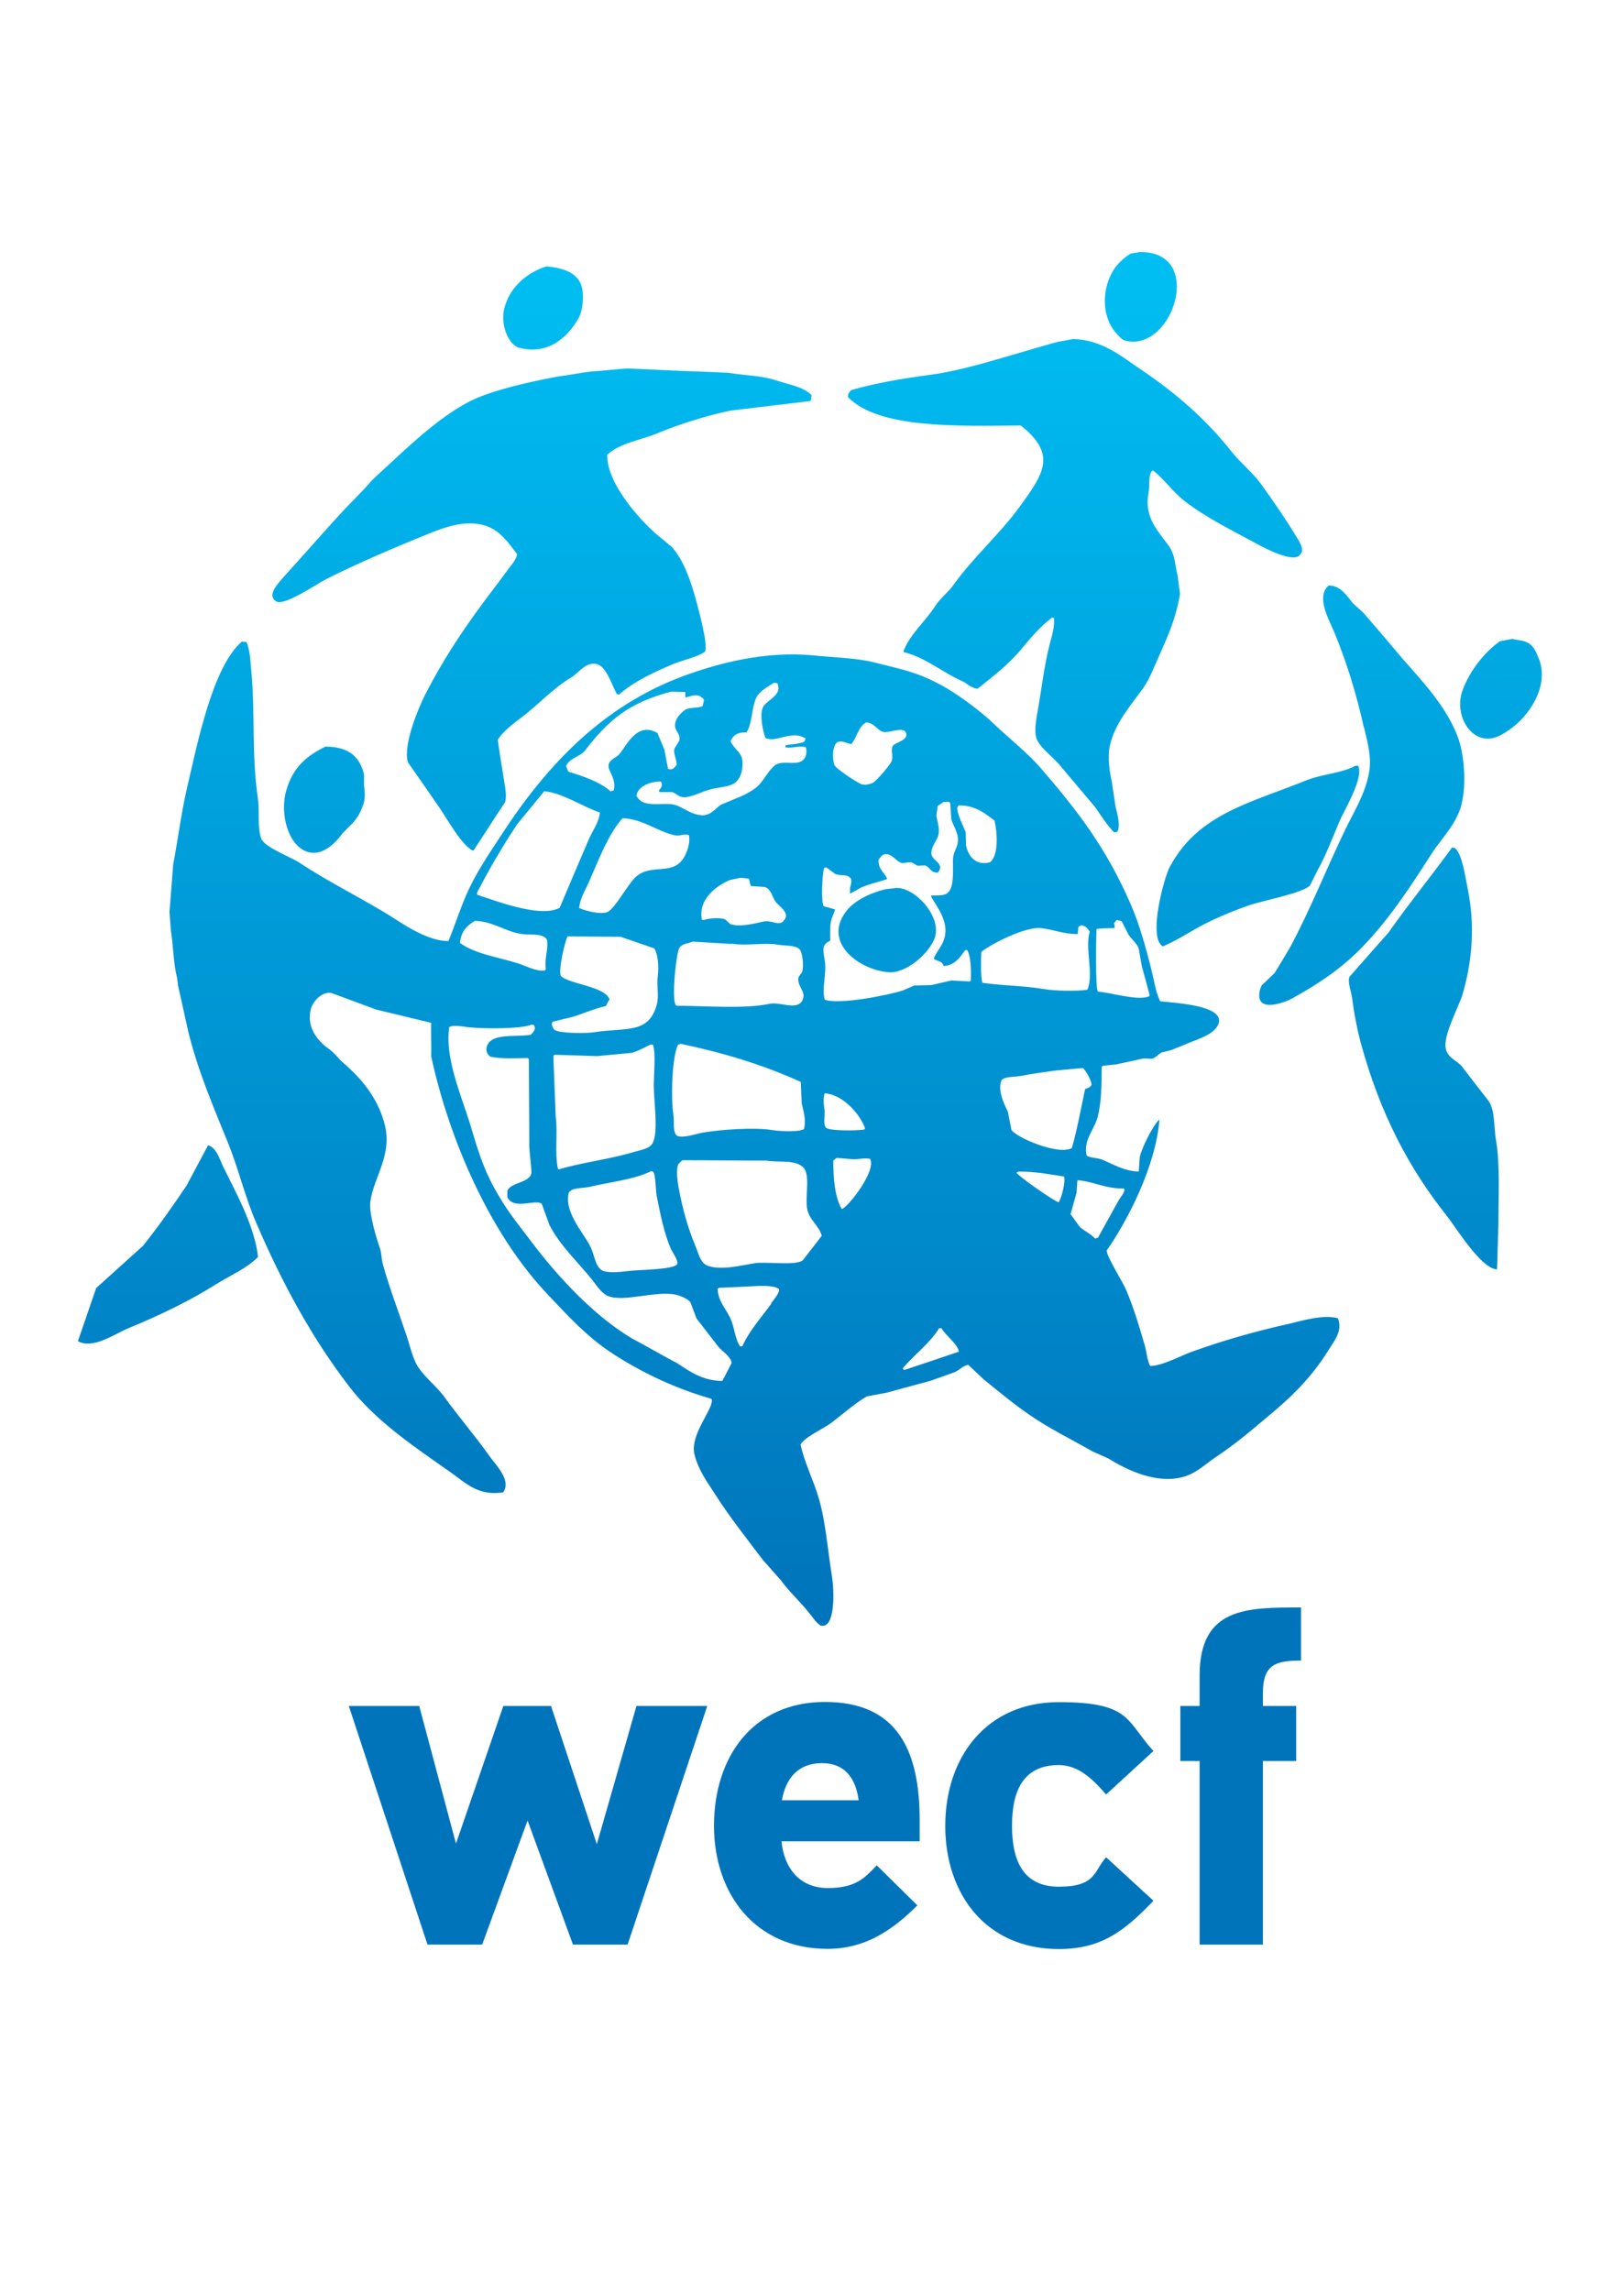 <svg width="95" height="134" viewBox="0 0 95 134" fill="none" xmlns="http://www.w3.org/2000/svg">
<path fill-rule="evenodd" clip-rule="evenodd" d="M65.908 19.943C68.643 20.517 70.5 14.665 66.662 14.744C66.505 14.766 66.336 14.8 66.178 14.822C65.863 14.957 65.402 15.408 65.21 15.678C64.411 16.86 64.422 18.548 65.323 19.516C65.492 19.696 65.615 19.887 65.908 19.943ZM30.377 20.337C32.155 20.81 33.303 19.595 33.877 18.548C34.102 18.131 34.215 17.04 33.933 16.511C33.596 15.88 32.853 15.667 31.975 15.577C31.086 15.847 29.859 16.601 29.499 18.041C29.262 18.964 29.724 20.169 30.388 20.349L30.377 20.337ZM59.696 24.873C61.856 26.573 61.057 27.698 59.639 29.645C58.469 31.255 56.938 32.583 55.779 34.203C55.452 34.665 54.991 34.991 54.676 35.486C54.158 36.308 53.213 37.107 52.853 38.086C52.853 38.109 52.875 38.12 52.875 38.142C54.158 38.458 55.126 39.324 56.274 39.831C56.578 39.966 56.758 40.225 57.186 40.281C58.097 39.549 59.032 38.84 59.763 37.94C60.27 37.321 60.889 36.612 61.53 36.128H61.643C61.721 36.612 61.519 37.231 61.406 37.67C61.08 38.93 60.945 40.202 60.708 41.541C60.641 41.947 60.472 42.701 60.63 43.185C60.798 43.714 61.71 44.355 62.048 44.817C62.723 45.616 63.387 46.404 64.062 47.203C64.422 47.72 64.738 48.227 65.165 48.677C65.233 48.677 65.289 48.654 65.357 48.654C65.57 48.306 65.345 47.54 65.244 47.124C65.199 46.674 65.098 46.257 65.053 45.796C64.929 45.256 64.76 44.288 64.929 43.59C65.233 42.273 66.167 41.226 66.854 40.27C67.157 39.842 67.338 39.425 67.551 38.93C68.114 37.625 68.756 36.409 69.026 34.743C68.981 34.395 68.936 34.046 68.891 33.697C68.744 33.078 68.733 32.493 68.441 32.031C67.878 31.176 66.91 30.377 67.18 28.869C67.27 28.373 67.169 27.979 67.338 27.608C67.394 27.529 67.349 27.552 67.473 27.529C68.159 28.081 68.621 28.79 69.33 29.33C70.579 30.298 72.166 31.063 73.584 31.84C73.955 32.042 75.779 33.01 76.071 32.403C76.364 32.155 75.936 31.558 75.779 31.3C75.148 30.264 74.484 29.308 73.798 28.351C73.291 27.642 72.582 27.09 72.053 26.426C70.545 24.513 68.778 22.982 66.719 21.598C65.649 20.878 64.468 19.853 62.757 19.831C62.475 19.887 62.183 19.943 61.901 19.988C61.294 20.146 60.652 20.337 59.999 20.529C58.255 21.024 56.319 21.665 54.395 21.924C52.853 22.127 51.187 22.408 49.791 22.813C49.69 22.948 49.611 22.96 49.6 23.219C51.367 25.076 56.049 24.918 59.696 24.884V24.873ZM16.184 35.194C16.713 35.408 18.57 34.124 19.088 33.866C20.833 32.988 22.994 32.054 25.087 31.209C25.953 30.861 27.237 30.365 28.407 30.748C29.274 31.029 29.746 31.761 30.253 32.414C30.163 32.797 29.927 33.022 29.735 33.28C29.217 34.001 28.655 34.71 28.137 35.419C26.91 37.096 25.852 38.705 24.851 40.664C24.535 41.283 23.556 43.534 23.86 44.58C24.479 45.469 25.098 46.347 25.706 47.236C26.145 47.867 27.012 49.465 27.687 49.758C28.34 48.778 28.891 47.889 29.544 46.921C29.656 46.572 29.544 46.01 29.488 45.661C29.352 44.805 29.229 44.074 29.116 43.275C29.409 42.768 30.107 42.262 30.568 41.913C31.547 41.159 32.358 40.247 33.438 39.606C33.821 39.38 34.305 38.638 34.957 38.852C35.486 39.02 35.824 40.135 36.083 40.596C36.128 40.596 36.173 40.619 36.218 40.619C37.085 39.842 38.345 39.268 39.482 38.795C39.876 38.638 41.057 38.345 41.26 38.075C41.395 37.602 40.877 35.7 40.754 35.239C40.427 34.023 40.022 32.797 39.291 31.975C39.099 31.84 38.852 31.603 38.672 31.468C37.647 30.669 35.486 28.351 35.52 26.606C36.173 25.931 37.535 25.728 38.469 25.334C39.786 24.794 41.215 24.344 42.701 24.018C44.265 23.826 45.83 23.646 47.394 23.455C47.416 23.432 47.428 23.399 47.45 23.376C47.45 23.286 47.473 23.196 47.473 23.106C46.978 22.611 46.156 22.498 45.413 22.251C44.535 21.958 43.646 21.969 42.566 21.8C41.868 21.778 40.99 21.722 40.292 21.71C39.065 21.665 38.008 21.598 36.781 21.553C36.285 21.553 35.115 21.71 34.62 21.722C33.956 21.8 33.258 21.947 32.594 22.026C30.59 22.408 28.812 22.847 27.653 23.387C25.852 24.243 23.95 26.055 22.678 27.237C22.262 27.619 21.789 28.024 21.44 28.452C20.9 29.037 20.326 29.589 19.786 30.185C18.728 31.345 17.681 32.549 16.623 33.708C16.409 33.989 15.475 34.834 16.207 35.194H16.184ZM79.797 42.566C79.954 43.241 80.258 44.254 80.089 45.166C79.864 46.449 79.178 47.507 78.671 48.565C77.557 50.883 76.645 53.213 75.452 55.43C75.16 55.925 74.867 56.409 74.563 56.904C74.316 57.141 74.068 57.388 73.809 57.625C73.674 57.861 73.584 58.334 73.753 58.559C74.068 59.02 75.171 58.615 75.576 58.401C77.264 57.467 78.637 56.522 79.887 55.182C81.361 53.618 82.565 51.772 83.747 49.926C84.31 49.048 85.21 48.193 85.492 47.056C85.807 45.785 85.638 44.017 85.255 43.038C84.467 41.013 82.824 39.482 81.53 37.917C80.945 37.208 80.337 36.522 79.74 35.824C79.538 35.633 79.324 35.453 79.121 35.261C78.795 34.856 78.435 34.248 77.726 34.237C76.949 34.901 77.76 36.263 78.075 37.028C78.784 38.773 79.324 40.495 79.785 42.554L79.797 42.566ZM90.027 38.548C89.87 38.142 89.723 37.771 89.352 37.58C89.093 37.445 88.789 37.445 88.463 37.366C88.227 37.411 87.979 37.456 87.743 37.501C86.82 38.154 85.964 39.245 85.548 40.394C85.131 41.541 85.717 42.881 86.673 43.151C87.382 43.353 88.013 42.881 88.418 42.588C89.352 41.913 90.657 40.213 90.027 38.536V38.548ZM75.295 77.444C73.303 77.895 71.513 78.412 69.724 79.054C69.082 79.279 68.002 79.887 67.281 79.887C67.09 79.515 67.09 79.099 66.955 78.649C66.64 77.557 66.313 76.476 65.886 75.463C65.683 74.968 64.749 73.528 64.738 73.134C65.976 71.367 67.608 68.193 67.822 65.492H67.799C67.439 65.841 66.797 67.112 66.674 67.664C66.651 67.934 66.64 68.204 66.617 68.463V68.519C65.773 68.497 65.098 68.08 64.479 67.822C64.197 67.709 63.803 67.731 63.567 67.585C63.353 66.685 64.029 66.043 64.209 65.334C64.434 64.479 64.445 63.365 64.445 62.385C64.468 62.363 64.501 62.352 64.524 62.329C64.783 62.307 65.042 62.273 65.3 62.25C65.841 62.138 66.37 62.014 66.91 61.901C67.056 61.901 67.214 61.924 67.36 61.924C67.619 61.868 67.765 61.654 67.945 61.553C68.137 61.508 68.317 61.462 68.508 61.417C68.879 61.271 69.24 61.114 69.611 60.967C70.196 60.731 71.119 60.45 71.299 59.819C71.558 58.795 68.767 58.66 67.867 58.559C67.608 58.041 67.518 57.355 67.36 56.747C67.045 55.464 66.651 54.046 66.144 52.886C64.715 49.6 63.049 47.428 60.866 44.907C60.123 44.04 58.941 43.106 58.12 42.318C57.332 41.564 55.981 40.551 54.991 40.033C53.618 39.302 52.841 39.167 51.086 38.728C50.084 38.48 48.711 38.446 47.608 38.334C44.794 38.053 42.025 38.784 39.977 39.538C35.205 41.305 31.93 44.828 29.341 48.812C28.621 49.915 27.822 51.074 27.282 52.324C26.899 53.202 26.618 54.091 26.235 55.036C25.132 55.059 23.77 54.169 23.14 53.764C21.249 52.56 19.369 51.682 17.501 50.444C17.006 50.118 15.441 49.544 15.273 49.026C15.036 48.283 15.205 47.484 15.081 46.662C14.721 44.243 14.924 41.688 14.71 39.347C14.642 38.649 14.642 38.075 14.417 37.546C14.327 37.546 14.237 37.523 14.147 37.523C12.437 38.998 11.559 43.421 10.906 46.235C10.613 47.518 10.399 49.127 10.129 50.579C10.062 51.502 9.983 52.425 9.915 53.337C9.938 53.697 9.972 54.057 9.994 54.406C10.152 55.43 10.14 56.364 10.366 57.219C10.366 57.366 10.411 57.49 10.411 57.625C10.613 58.547 10.827 59.482 11.03 60.405C11.604 62.7 12.493 64.76 13.326 66.808C13.967 68.395 14.327 69.994 14.991 71.524C16.522 75.081 18.244 78.243 20.427 81.091C21.969 83.106 24.265 84.636 26.348 86.099C27.248 86.73 27.957 87.506 29.431 87.281C29.938 86.572 28.992 85.672 28.655 85.188C27.788 83.961 26.843 82.88 25.976 81.676C25.571 81.125 24.974 80.652 24.558 80.089C24.153 79.56 24.018 78.817 23.781 78.108C23.331 76.758 22.757 75.261 22.386 73.899C22.296 73.55 22.329 73.314 22.228 73.01C22.037 72.47 21.564 70.95 21.665 70.252C21.879 68.789 23.016 67.495 22.465 65.615C22.037 64.119 21.091 63.027 20.056 62.138C19.82 61.935 19.561 61.575 19.302 61.395C18.75 61.012 17.85 60.179 18.199 58.964C18.311 58.581 18.818 57.974 19.381 58.075C20.259 58.401 21.137 58.716 22.003 59.043C23.072 59.302 24.142 59.56 25.222 59.819C25.2 60.483 25.244 61.114 25.222 61.778C26.314 66.797 28.733 72.233 32.054 75.722C33.28 77.017 34.395 78.243 35.925 79.223C37.602 80.292 39.459 81.192 41.62 81.811C41.834 82.318 40.315 83.871 40.63 85.086C40.877 86.032 41.384 86.685 41.834 87.394C42.701 88.755 43.669 89.96 44.625 91.231C44.974 91.625 45.323 92.019 45.672 92.413C46.167 93.089 46.786 93.651 47.304 94.293C47.518 94.552 47.72 94.889 48.002 95.069C48.891 95.294 48.79 92.987 48.677 92.256C48.407 90.59 48.306 89.037 47.901 87.641C47.597 86.594 47.034 85.48 46.831 84.479C47.101 84.017 48.171 83.567 48.621 83.218C49.285 82.723 50.005 82.07 50.714 81.665C51.097 81.597 51.48 81.519 51.862 81.451C52.718 81.215 53.573 80.99 54.44 80.753C54.912 80.585 55.385 80.416 55.858 80.247C56.128 80.123 56.308 79.887 56.634 79.819C56.938 80.1 57.242 80.393 57.546 80.674C58.413 81.372 59.268 82.093 60.202 82.734C61.35 83.533 62.667 84.175 63.905 84.884C64.209 85.019 64.513 85.154 64.817 85.289C65.852 85.93 67.709 86.876 69.341 86.336C70.073 86.099 70.579 85.57 71.164 85.188C72.402 84.366 73.46 83.432 74.563 82.509C75.79 81.474 76.859 80.348 77.726 78.941C78.041 78.424 78.559 77.838 78.266 77.096C77.366 76.859 76.082 77.264 75.317 77.444H75.295ZM64.141 54.338C64.243 54.293 64.884 54.282 65.188 54.282C65.222 54.169 65.199 54.091 65.165 53.989C65.222 53.922 65.278 53.865 65.323 53.798C65.424 53.821 65.514 53.854 65.616 53.877C65.751 54.147 65.886 54.417 66.021 54.676C66.201 54.935 66.482 55.148 66.606 55.452C66.674 55.813 66.73 56.173 66.797 56.522C66.944 57.073 67.101 57.625 67.248 58.187C67.248 58.21 67.225 58.244 67.225 58.266C66.572 58.559 64.929 58.03 64.22 57.996C64.074 57.726 64.119 54.901 64.141 54.327V54.338ZM49.003 43.398C49.296 43.286 49.51 43.489 49.803 43.511C50.14 43.117 50.196 42.532 50.658 42.251C51.209 42.284 51.288 42.734 51.705 42.813C52.008 42.87 52.83 42.487 52.988 42.836C53.202 43.286 52.357 43.421 52.234 43.612C52.099 43.815 52.245 44.198 52.177 44.468C52.121 44.693 51.299 45.627 51.108 45.751C50.962 45.852 50.613 45.942 50.388 45.863C50.151 45.773 48.88 44.952 48.812 44.738C48.666 44.344 48.7 43.556 49.003 43.398ZM43.41 44.366C43.297 43.95 42.903 43.759 42.734 43.342C42.915 42.96 43.196 42.813 43.669 42.836C44.006 42.318 43.961 41.429 44.231 40.821C44.411 40.427 44.918 40.157 45.278 39.932C45.346 39.932 45.402 39.955 45.469 39.955C45.796 40.664 44.873 40.911 44.637 41.35C44.411 41.778 44.636 42.791 44.772 43.151C45.346 43.477 46.28 42.701 47.045 43.151C47.068 43.151 47.101 43.173 47.124 43.173C47.101 43.241 47.09 43.297 47.068 43.365C46.831 43.5 46.269 43.534 45.965 43.579C45.965 43.601 45.942 43.612 45.942 43.635C45.942 43.657 45.965 43.691 45.965 43.714C46.37 43.781 46.809 43.567 47.146 43.714C47.191 43.905 47.18 44.164 47.09 44.299C46.797 44.895 45.807 44.4 45.346 44.749C44.884 45.109 44.648 45.762 44.164 46.111C43.601 46.527 42.993 46.707 42.262 47.023C41.845 47.203 41.62 47.788 40.9 47.664C40.213 47.551 39.775 47.034 39.155 47.023C38.323 47 37.557 47.18 37.231 46.539C37.287 46.01 38.03 45.694 38.649 45.706C38.672 45.728 38.683 45.762 38.705 45.785C38.761 45.942 38.649 46.133 38.548 46.212C38.548 46.246 38.57 46.28 38.57 46.325H39.324C39.572 46.404 39.741 46.685 40.157 46.617C40.652 46.539 41.024 46.313 41.474 46.19C42.442 45.92 43.095 46.122 43.376 45.166C43.432 44.974 43.466 44.58 43.398 44.333L43.41 44.366ZM32.504 65.278C32.459 64.096 32.414 62.914 32.369 61.744C32.391 61.721 32.425 61.71 32.448 61.688C33.28 61.71 34.113 61.744 34.935 61.766C35.61 61.699 36.274 61.643 36.95 61.575C37.332 61.474 37.681 61.271 38.053 61.091H38.188C38.379 61.519 38.244 62.869 38.244 63.455C38.244 64.422 38.525 66.167 38.188 66.831C38.008 67.203 37.445 67.259 37.006 67.394C35.666 67.799 34.068 67.979 32.718 68.384C32.695 68.384 32.661 68.362 32.639 68.362C32.436 67.416 32.639 66.235 32.504 65.278ZM32.797 57.039C32.661 56.679 33.055 55.025 33.202 54.766C34.237 54.766 35.273 54.788 36.308 54.788C36.961 55.014 37.614 55.239 38.266 55.464C38.491 55.768 38.548 56.567 38.48 57.073C38.401 57.613 38.559 58.244 38.424 58.739C37.951 60.495 36.634 60.078 34.755 60.371C34.338 60.438 32.751 60.45 32.448 60.236C32.358 60.179 32.2 59.864 32.335 59.752C32.706 59.662 33.089 59.572 33.461 59.482C34.113 59.29 34.755 58.986 35.441 58.84C35.509 58.739 35.565 58.547 35.655 58.469C35.441 57.67 33.202 57.557 32.785 57.051L32.797 57.039ZM42.813 55.194C43.691 55.329 44.715 55.115 45.514 55.25C45.953 55.329 46.516 55.261 46.775 55.52C46.932 55.678 47.034 56.465 46.932 56.803C46.888 56.983 46.674 57.062 46.696 57.309C46.741 57.839 47.169 58.007 46.932 58.514C46.617 59.11 45.616 58.581 45.031 58.705C43.511 59.02 41.35 58.829 39.561 58.818C39.538 58.795 39.527 58.761 39.504 58.739C39.291 58.221 39.561 55.722 39.741 55.441C39.91 55.182 40.213 55.194 40.517 55.07C41.271 55.115 42.037 55.16 42.791 55.205L42.813 55.194ZM42.69 51.468C42.903 51.423 43.117 51.378 43.331 51.333C43.489 51.356 43.657 51.367 43.815 51.389C43.849 51.547 43.871 51.705 43.928 51.817C44.198 51.84 44.468 51.851 44.727 51.873C45.098 51.986 45.154 52.402 45.346 52.706C45.492 52.954 46.28 53.382 45.852 53.832C45.627 54.192 45.109 53.809 44.704 53.888C44.344 53.956 43.331 54.259 42.723 54.046C42.622 53.956 42.532 53.865 42.431 53.776C42.149 53.64 41.44 53.708 41.193 53.798H41.057C40.821 52.571 41.935 51.795 42.69 51.468ZM40.09 49.994C39.471 51.299 38.199 50.467 37.253 51.232C36.747 51.637 35.982 53.168 35.509 53.348C35.104 53.494 34.26 53.269 33.956 53.134C33.933 53.134 33.899 53.111 33.877 53.111C33.933 52.515 34.26 52.02 34.462 51.558C34.969 50.399 35.61 48.722 36.42 47.855C37.557 47.878 38.446 48.621 39.448 48.846C39.808 48.925 39.988 48.733 40.303 48.846C40.382 49.285 40.225 49.712 40.09 49.994ZM33.258 69.78C33.427 69.431 34.102 69.51 34.519 69.408C35.678 69.127 37.085 68.992 38.086 68.497C38.12 68.497 38.154 68.519 38.199 68.519C38.356 68.654 38.356 69.645 38.413 69.937C38.638 71.063 38.852 72.132 39.245 73.044C39.313 73.201 39.741 73.787 39.594 73.955C39.347 74.248 37.478 74.259 36.837 74.327C36.409 74.372 35.666 74.473 35.284 74.327C34.845 74.158 34.777 73.449 34.586 73.01C34.248 72.222 32.977 70.95 33.269 69.769L33.258 69.78ZM39.392 65.199C39.245 64.299 39.291 61.868 39.662 61.102C39.718 61.08 39.775 61.069 39.819 61.046C42.431 61.598 44.682 62.295 46.843 63.275C46.865 63.691 46.876 64.119 46.899 64.535C47.011 65.041 47.158 65.469 47.034 66.032C46.707 66.223 45.638 66.167 45.154 66.088C44.108 65.919 42.104 66.066 41.08 66.246C40.72 66.313 39.988 66.572 39.628 66.437C39.324 66.246 39.459 65.638 39.392 65.199ZM34.215 43.905C35.599 42.093 36.792 41.102 39.257 40.45C39.538 40.45 39.808 40.472 40.09 40.472V40.765L40.112 40.787C40.405 40.72 40.787 40.551 41.046 40.787C41.136 40.832 41.136 40.866 41.181 40.945C41.159 41.057 41.125 41.181 41.102 41.294C40.866 41.429 40.337 41.35 40.09 41.508C39.808 41.688 39.347 42.172 39.527 42.633C39.606 42.836 39.797 42.971 39.741 43.309C39.639 43.466 39.549 43.635 39.448 43.792C39.38 44.085 39.583 44.366 39.583 44.727C39.437 44.907 39.358 45.064 39.077 44.963C39.009 44.592 38.93 44.209 38.863 43.837C38.728 43.511 38.593 43.196 38.458 42.87C37.276 42.183 36.668 43.579 36.229 44.108C36.06 44.31 35.689 44.4 35.61 44.693C35.509 45.098 36.072 45.458 35.903 46.224C35.835 46.246 35.779 46.257 35.712 46.28C35.126 45.739 34.08 45.379 33.247 45.132C33.202 45.019 33.157 44.918 33.112 44.805C33.314 44.321 33.922 44.276 34.215 43.894V43.905ZM30.253 48.204C30.782 47.563 31.311 46.921 31.829 46.28C32.853 46.336 34.136 47.214 35.093 47.518C35.036 48.103 34.654 48.598 34.451 49.071C33.877 50.41 33.303 51.75 32.74 53.089C31.604 53.73 28.812 52.605 27.923 52.335C27.923 52.301 27.901 52.267 27.901 52.222C28.587 50.872 29.42 49.454 30.253 48.204ZM27.788 53.854C28.891 53.91 29.454 54.428 30.41 54.608C31.007 54.721 31.682 54.541 31.986 54.935C32.11 55.486 31.829 56.049 31.93 56.679C31.907 56.702 31.896 56.736 31.874 56.758C31.378 56.837 30.714 56.465 30.264 56.33C29.116 55.97 27.777 55.79 26.91 55.148C26.966 54.484 27.304 54.136 27.766 53.865L27.788 53.854ZM42.284 80.764C41.091 80.764 40.349 80.202 39.617 79.729C38.773 79.29 37.85 78.739 37.006 78.3C34.721 76.949 32.583 74.619 31.029 72.549C30.174 71.412 29.645 70.804 28.925 69.499C28.238 68.26 27.934 67.191 27.484 65.694C27.012 64.152 25.999 61.856 26.28 60.067C26.561 59.909 27.18 60.067 27.541 60.089C28.385 60.168 30.467 60.179 31.075 59.932H31.209C31.232 59.954 31.243 59.988 31.266 60.011C31.356 60.236 31.153 60.393 31.052 60.517C30.174 60.675 28.722 60.382 28.475 61.215C28.396 61.496 28.531 61.688 28.689 61.8C29.285 61.935 30.163 61.89 30.883 61.879C30.906 61.901 30.917 61.935 30.939 61.958C30.939 63.635 30.962 65.323 30.962 67C30.962 67.428 31.131 68.497 31.075 68.666C30.872 69.206 29.938 69.127 29.679 69.633V70.005C30.028 70.804 31.356 70.095 31.694 70.41C31.694 70.41 32.099 71.536 32.144 71.648C32.752 72.841 33.798 73.798 34.608 74.811C34.879 75.137 35.16 75.632 35.576 75.801C36.511 76.173 38.413 75.463 39.538 75.722C39.831 75.79 40.236 75.959 40.394 76.173C40.506 76.488 40.63 76.803 40.742 77.107C41.159 77.647 41.587 78.198 42.003 78.739C42.228 79.02 42.734 79.313 42.802 79.707C42.622 80.055 42.442 80.404 42.262 80.753L42.284 80.764ZM45.12 76.24C44.58 77.005 43.804 77.85 43.432 78.727C43.387 78.727 43.342 78.75 43.297 78.75C42.993 78.311 42.971 77.647 42.734 77.118C42.498 76.589 41.992 76.082 41.98 75.374C42.003 75.351 42.037 75.34 42.059 75.317C42.847 75.283 43.635 75.25 44.411 75.205C44.839 75.205 45.244 75.205 45.537 75.362C45.706 75.508 45.233 76.049 45.109 76.218L45.12 76.24ZM46.944 73.719C46.516 74.034 44.839 73.775 44.153 73.877C43.32 74.012 42.206 74.304 41.418 74.034C40.956 73.877 40.855 73.269 40.664 72.83C40.236 71.794 39.943 70.77 39.696 69.453C39.639 69.15 39.538 68.407 39.673 68.092C39.752 68.013 39.831 67.934 39.91 67.855C41.541 67.855 43.173 67.878 44.817 67.878C45.627 68.002 46.381 67.822 46.91 68.204C47.484 68.621 47.045 69.96 47.236 70.781C47.383 71.389 47.934 71.704 48.069 72.278C47.698 72.762 47.315 73.246 46.944 73.73V73.719ZM48.306 65.942C48.137 65.717 48.283 65.222 48.227 64.873C48.182 64.58 48.137 64.175 48.249 63.939C49.307 64.029 50.275 65.109 50.602 65.976C50.602 65.998 50.579 66.032 50.579 66.055C50.208 66.133 48.463 66.156 48.306 65.942ZM49.251 70.692H49.228C48.835 69.982 48.745 68.947 48.745 67.878C48.812 67.822 48.868 67.765 48.936 67.72C49.262 67.743 49.6 67.776 49.926 67.799C50.275 67.799 50.568 67.709 50.894 67.776C51.288 68.452 49.656 70.545 49.262 70.703L49.251 70.692ZM52.898 80.123C52.875 80.1 52.841 80.089 52.819 80.067V80.01C53.494 79.211 54.372 78.592 54.935 77.681H55.07C55.351 78.131 55.846 78.457 56.06 78.919C56.06 78.964 56.083 79.009 56.083 79.054C55.025 79.414 53.956 79.774 52.898 80.123ZM56.803 57.343C56.781 57.366 56.747 57.377 56.724 57.4C56.364 57.377 56.015 57.366 55.655 57.343C55.261 57.433 54.867 57.523 54.473 57.613C54.147 57.613 53.809 57.636 53.483 57.636C53.258 57.737 53.033 57.827 52.808 57.928C51.975 58.199 49.105 58.773 48.249 58.469C48.047 57.85 48.373 56.938 48.249 56.195C48.216 55.97 48.126 55.599 48.193 55.362C48.249 55.182 48.418 55.092 48.565 55.014C48.565 54.575 48.531 54.136 48.643 53.753C48.711 53.562 48.79 53.382 48.857 53.19C48.632 53.123 48.407 53.066 48.182 52.999C48.024 52.74 48.092 51.153 48.204 50.77C48.272 50.737 48.283 50.703 48.362 50.748C48.531 50.872 48.7 50.995 48.868 51.119C49.15 51.232 49.499 51.119 49.701 51.311L49.724 51.333H49.746C49.859 51.491 49.769 51.772 49.724 51.918V52.267C49.949 52.144 50.174 52.02 50.399 51.896C50.872 51.693 51.378 51.592 51.896 51.412C51.75 50.995 51.389 50.917 51.389 50.286C51.491 50.163 51.569 49.994 51.761 49.96C52.155 49.904 52.391 50.331 52.672 50.444C52.92 50.545 53.066 50.377 53.348 50.444C53.46 50.512 53.562 50.568 53.674 50.635C53.821 50.635 53.956 50.613 54.102 50.613C54.428 50.703 54.383 51.029 54.856 51.041C54.89 50.984 54.923 50.928 54.968 50.883C55.137 50.388 54.428 50.32 54.484 49.836C54.529 49.431 54.8 49.172 54.89 48.846C54.991 48.452 54.822 48.035 54.777 47.698C54.8 47.507 54.833 47.326 54.856 47.135C54.968 47.056 55.092 46.977 55.205 46.899H55.531C55.554 46.921 55.565 46.955 55.587 46.977C55.61 47.281 55.621 47.585 55.644 47.889C55.745 48.317 56.139 48.756 56.015 49.341C55.948 49.679 55.745 49.859 55.745 50.331C55.745 51.018 55.813 51.93 55.419 52.233C55.227 52.391 54.833 52.369 54.484 52.369C54.484 52.391 54.462 52.402 54.462 52.425C54.766 52.999 55.542 53.877 55.239 54.89C55.103 55.362 54.766 55.666 54.62 56.071C54.867 56.252 55.103 56.173 55.205 56.499C55.869 56.454 56.161 55.981 56.465 55.565H56.578C56.814 55.97 56.803 56.781 56.792 57.366L56.803 57.343ZM56.51 49.431C56.51 49.172 56.488 48.913 56.488 48.654C56.375 48.396 55.936 47.473 56.004 47.236C56.038 47.135 56.038 47.158 56.083 47.101C57.062 47.101 57.602 47.563 58.176 47.99C58.356 48.767 58.413 50.061 57.906 50.433C57.096 50.635 56.645 50.106 56.51 49.442V49.431ZM57.478 57.501C57.355 57.231 57.388 56.094 57.4 55.678C57.906 55.25 59.966 54.169 60.911 54.282C61.665 54.372 62.183 54.62 63.027 54.631C63.083 54.518 63.049 54.338 63.083 54.226C63.139 54.147 63.162 54.169 63.241 54.113C63.522 54.147 63.623 54.304 63.747 54.484C63.455 55.441 63.995 56.994 63.612 57.883C63.027 57.985 61.676 57.951 61.102 57.85C59.718 57.625 58.84 57.67 57.478 57.478V57.501ZM59.166 66.077C59.099 65.717 59.02 65.357 58.953 65.008C58.784 64.659 58.334 63.803 58.581 63.184C58.75 62.937 59.448 62.993 59.785 62.914C60.326 62.802 61.035 62.712 61.631 62.622C62.205 62.566 62.779 62.509 63.342 62.464C63.511 62.577 63.882 63.263 63.849 63.455C63.77 63.601 63.623 63.635 63.477 63.691C63.218 64.906 63.004 66.088 62.7 67.146C61.89 67.585 59.425 66.516 59.166 66.077ZM61.947 70.264V70.32C61.699 70.286 59.504 68.744 59.459 68.576C59.504 68.553 59.549 68.542 59.594 68.519C60.652 68.519 61.429 68.688 62.25 68.812C62.329 69.15 62.115 69.982 61.958 70.264H61.947ZM64.062 72.436C63.815 72.166 63.5 72.031 63.207 71.794C63.117 71.716 62.757 71.164 62.622 71.018C62.734 70.601 62.858 70.196 62.971 69.78C62.993 69.532 63.004 69.285 63.027 69.026C63.939 69.082 64.625 69.521 65.728 69.51C65.751 69.532 65.762 69.543 65.784 69.566C65.739 69.847 65.548 69.994 65.436 70.207C65.03 70.928 64.636 71.659 64.231 72.38C64.175 72.402 64.119 72.413 64.074 72.436H64.062ZM19.077 43.646C17.906 44.209 17.13 44.895 16.747 46.224C16.331 47.664 16.905 49.577 18.086 49.847C18.964 50.05 19.718 49.184 20.067 48.7C20.169 48.632 20.484 48.249 20.585 48.193C20.945 47.777 21.08 47.551 21.271 46.989C21.373 46.696 21.339 46.178 21.294 45.942V45.301C21.058 44.243 20.371 43.669 19.066 43.669L19.077 43.646ZM68.429 50.692C68.114 51.277 67.124 54.833 68.024 55.351C69.701 54.608 69.892 54.102 72.942 52.988C73.809 52.672 76.026 52.29 76.623 51.806C76.758 51.513 76.893 51.277 77.028 50.984C77.546 50.073 77.917 49.071 78.345 48.058C78.626 47.394 79.797 45.503 79.448 44.783H79.29C78.469 45.233 77.354 45.267 76.477 45.616C73.123 46.966 70.095 47.597 68.441 50.68L68.429 50.692ZM87.079 64.389C86.549 63.714 86.021 63.027 85.503 62.352C85.188 62.003 84.67 61.856 84.569 61.305C84.422 60.528 85.356 58.84 85.559 58.142C86.122 56.195 86.302 54.136 85.852 51.952C85.717 51.299 85.525 49.892 85.098 49.589C85.041 49.589 84.985 49.566 84.94 49.566C83.725 51.243 82.408 52.853 81.215 54.552C80.461 55.407 79.695 56.263 78.941 57.129C78.817 57.456 79.065 58.063 79.099 58.39C79.211 59.29 79.403 60.281 79.639 61.125C80.742 65.109 82.385 68.283 84.625 71.097C85.154 71.761 86.651 74.225 87.574 74.237C87.596 73.348 87.63 72.47 87.653 71.581C87.653 69.949 87.754 68.114 87.517 66.73C87.371 65.863 87.472 65.008 87.09 64.4L87.079 64.389ZM52.459 51.93C52.234 51.952 52.008 51.986 51.783 52.008C50.883 52.233 49.96 52.672 49.476 53.325C48.126 55.137 50.253 56.713 51.963 56.859C53.089 56.949 54.451 55.633 54.698 54.8C55.059 53.562 53.539 51.918 52.447 51.93H52.459ZM12.166 66.989C11.75 67.776 11.322 68.564 10.906 69.352C10.084 70.568 9.263 71.738 8.362 72.864C7.451 73.685 6.539 74.507 5.627 75.329L4.558 78.435C5.425 78.941 6.742 77.996 7.507 77.681C9.319 76.938 11.075 76.094 12.65 75.103C13.494 74.574 14.406 74.203 15.093 73.516C14.912 71.727 13.742 69.633 13.056 68.238C12.842 67.788 12.673 67.124 12.166 66.977V66.989Z" fill="url(#paint0_linear_1260_1385)"/>
<path d="M41.373 99.774L36.713 113.73H33.517L30.861 106.471L28.205 113.73H25.008L20.405 99.774H24.524L26.674 107.821L29.443 99.774H32.234L34.913 107.855L37.231 99.774H41.35H41.373Z" fill="#0074BB"/>
<path d="M53.798 107.686H45.717C45.863 109.24 46.764 110.421 48.429 110.421C50.095 110.421 50.602 109.802 51.288 109.093L53.663 111.434C52.11 112.987 50.523 113.978 48.407 113.978C44.198 113.978 41.767 110.781 41.767 106.775C41.767 102.768 44.029 99.538 48.261 99.538C52.492 99.538 53.798 102.363 53.798 106.46V107.675V107.686ZM50.23 105.289C50.061 104.051 49.465 103.117 48.081 103.117C46.696 103.117 45.965 103.995 45.74 105.289H50.23Z" fill="#0074BB"/>
<path d="M64.704 104.951C63.972 104.107 63.117 103.229 61.935 103.229C59.729 103.229 59.2 104.929 59.2 106.786C59.2 108.643 59.741 110.342 61.935 110.342C64.13 110.342 63.972 109.442 64.704 108.62L67.473 111.164C65.773 112.942 64.423 113.989 61.935 113.989C57.692 113.989 55.295 110.793 55.295 106.786C55.295 102.779 57.692 99.549 61.935 99.549C66.178 99.549 65.863 100.652 67.473 102.408L64.704 104.951Z" fill="#0074BB"/>
<path d="M76.105 97.118C74.631 97.118 73.877 97.343 73.877 99.009V99.774H75.824V102.993H73.877V113.73H70.174V102.993H69.048V99.774H70.174V97.996C70.174 93.989 72.942 94.012 76.105 94.012V97.118Z" fill="#0074BB"/>
<defs>
<linearGradient id="paint0_linear_1260_1385" x1="47.371" y1="14.744" x2="47.371" y2="95.103" gradientUnits="userSpaceOnUse">
<stop stop-color="#00BFF3"/>
<stop offset="1" stop-color="#0074BB"/>
</linearGradient>
</defs>
</svg>
